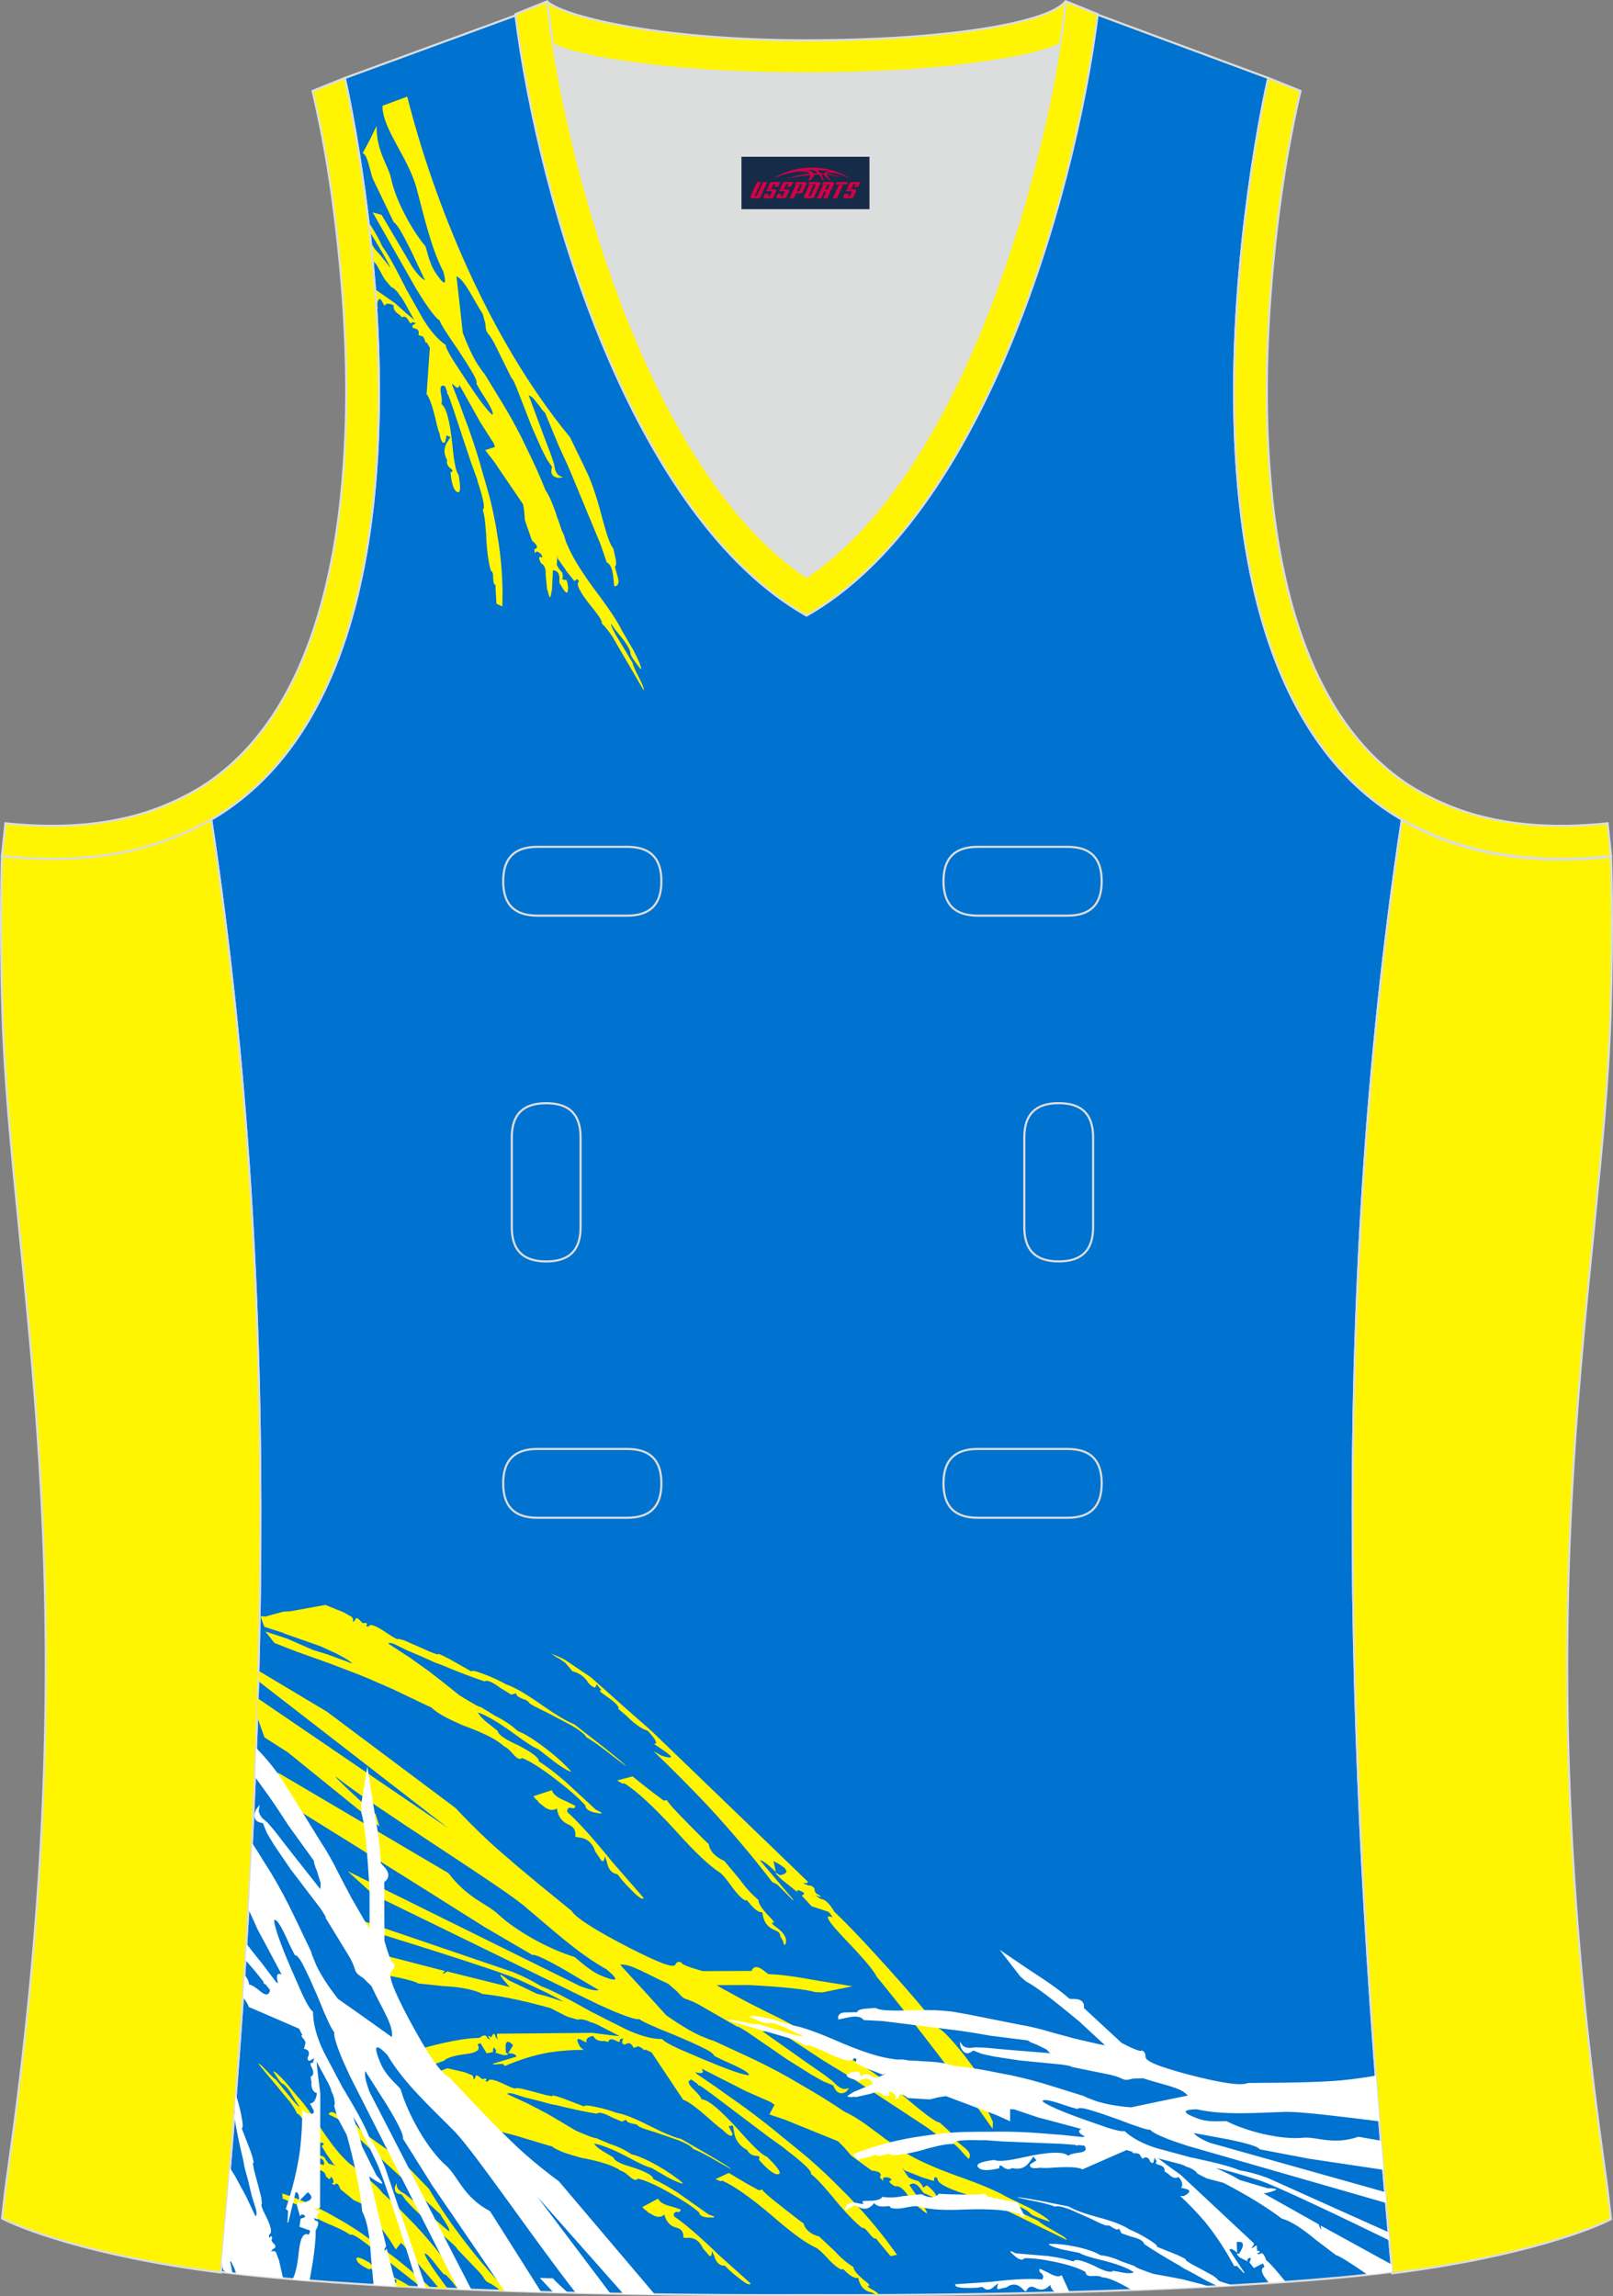 <?xml version="1.0" encoding="utf-8"?>
<!-- Generator: Adobe Illustrator 19.0.0, SVG Export Plug-In . SVG Version: 6.00 Build 0)  -->
<svg xmlns="http://www.w3.org/2000/svg" xmlns:xlink="http://www.w3.org/1999/xlink" version="1.1" id="图层_1" x="0px" y="0px" width="302.41px" height="430.42px" viewBox="0 0 302.41 430.42" enable-background="new 0 0 302.41 430.42" xml:space="preserve">
<rect x="0" y="0" width="302.41" height="430.42" fill="#808080" stroke="none"/>
<g id="XMLID_23_">
	<path id="XMLID_24_" fill="#0072CF" stroke="#DCDDDD" stroke-width="0.4" stroke-miterlimit="22.926" d="M101.8,1.01L64.64,14.63   c0,0,25.43,109.52-25.04,139.02c13.91,91.93,10.01,182.4,1.8,272.21c23.37,2.98,66.59,4.52,109.81,4.36   c43.21,0.17,86.44-1.37,109.81-4.36c-8.2-89.81-12.11-180.28,1.81-272.21c-50.47-29.5-25.04-139.02-25.04-139.02l-37-13.73   l-11.74,8.47l-40.26,2.38l-33.12-3.11L101.8,1.01z"/>
	<path fill="#DCDDDD" d="M151.21,108.12c26.91-18.11,42.35-67.47,47.53-99.78c-4.43,1.88-9.9,2.69-13.42,3.22   c-11.14,1.68-22.91,2.18-34.17,2.18c-11.26,0-23.02-0.5-34.17-2.18c-3.48-0.52-8.88-1.32-13.29-3.16   C108.88,40.71,124.31,90.03,151.21,108.12z"/>
	<path fill="#FFF501" stroke="#DCDDDD" stroke-width="0.4" stroke-miterlimit="22.926" d="M262.83,153.67   c9.87,5.89,22.68,8.69,39.2,6.95c0,0,0.45,11.69-0.09,29.57c-1.51,49.08-16.57,105.44-1.41,214.04c1.31,9.36,0.84,6.4,1.49,11.76   c-3,1.58-16.16,7.01-40.99,10.14C252.81,336.24,248.89,245.69,262.83,153.67z"/>
	<path fill="#FFF503" stroke="#DCDDDD" stroke-width="0.4" stroke-miterlimit="22.926" d="M205.5,2.55l-0.12,0.28   c-2.78,6.16-14.16,7.84-20.06,8.73c-11.14,1.68-22.91,2.18-34.17,2.18c-11.26,0-23.02-0.5-34.17-2.18   c-5.9-0.89-17.28-2.56-20.06-8.73l-0.1-0.23c1.13-0.45,1.64-0.66,5.74-2.31c3.85,3.24,22.89,7.27,48.59,7.27s45.26-3.15,48.59-7.27   l0.15,0.01C204.02,1.96,202.51,1.35,205.5,2.55z"/>
	<path fill="#FFF500" d="M106.87,81.97C91.52,63.35,81.3,37.71,76.35,18.1l-0.01,0.01l-4.63,1.72c-0.06,4.22,4.71,9.55,6.34,15.27   c1.46,5.44,2.68,11.15,5.06,15.8c0.55,1.99,0.63,3.34-1.47,0.2c-1.36-2-1.69-4.95-1.96-5.03c-2.51-3-5.56-8.63-6.36-12.63   c-0.49-2.4-2.73-4.93-2.73-9.82l-1.16,2.41l-1.44,2.69c0.93,0.16,1.42,3.66,1.95,4.88l3.89,8.08c0.47,0.13,1.51,1.84,3.14,5.13   l2.71,5.72c-0.55-0.21-1.32-1.01-2.31-2.38l-5.83-9.88l-1.67-0.46l8.2,14.41l0,0l1.46,2.31c1.5,2.22,2.46,3.38,2.88,3.5   c0.12,0.54,1.22,2.32,3.32,5.33l0.84,1.29l0.95,1.46l0.72,1.18c0.93,1.51,1.28,2.39,1.07,2.61l0.6,1.06l0.52,0.84   c1.66,2.54,2.26,3.84,1.82,3.92c-0.86-0.71-2.44-2.81-4.75-6.29l-2.54-3.88c-0.96-1.57-1.43-2.53-1.39-2.88   c-1.44-0.98-2.86-2.6-4.23-4.84l-3.19-5.64l-0.37-0.78l-0.11-0.17c-1.73-3.46-3.06-5.8-3.99-7.03c-0.62-1.41-1.48-2.94-2.59-4.58   l-0.06-0.09c0.07,0.59,0.14,1.18,0.21,1.78c2.13,3.43,3.46,5.74,3.99,6.93c-0.6-0.77-1.26-1.61-2-2.51l-1-1.11l-0.77-1.3   c0.12,1.11,0.23,2.24,0.34,3.39c0.28,0.32,0.55,0.64,0.82,0.94l1.3,2.34l0.26,0.42l1.16,1.38c0.35,0.09,0.78,0.45,1.29,1.08   c0.14,0.21,0.26,0.42,0.38,0.61l0.19,0.18c0.16,0.24,0.33,0.5,0.5,0.78l1.96,3.53c-0.87-0.71-2.09-1.77-3.65-3.19l-3.75-2.61   c0.09,1.13,0.16,2.28,0.24,3.44l0.37,0.26l-0.2-0.69c0.21-1.34,0.57-1.51,1.06-0.49l0.35,0.64c0.26-0.51,0.83-0.54,1.73-0.09   c-0.12,0.64,0.21,1.2,1.01,1.68l0.57,0.56c0.42-0.31,0.85-0.08,1.27,0.7c0.27,0.5,0.48,0.55,0.62,0.17l0.55,0.19l0.12-0.04   L78,60.56l-0.69,0.47c-0.04,0.35,0.15,0.54,0.57,0.56c0.55,0.15,0.74,0.55,0.56,1.2l0.89,0.33l0.35,0.64l-0.07,0.03l0.29,0.53   c0.03-0.01,0.06-0.07,0.09-0.18l0.39,0.7l0.21,0.31l-0.61,8.74c0.49,0.55,1.04,2.05,1.64,4.5l0,0c0.31,1.44,0.58,2.42,0.81,2.95   c0.23,1.42,0.57,1.93,1.03,1.54l0.25-1.27l0.73,0.33l-0.56,0.9c-0.71,1.03-0.72,2.17-0.05,3.42c-0.16,0.61,0.11,1.17,0.79,1.68   c0.34,0.28,0.29,0.47-0.15,0.59c0.18,2.15,0.59,3.38,1.23,3.69c0.63,0.35,0.72-0.72,0.27-3.22c-0.46-0.49-0.84-2.3-1.14-5.42   c-0.46-4.61-1.15-7.23-2.08-7.84c0.13-0.34,0.1-1.03-0.09-2.06c-0.22-1.17,0.04-1.6,0.78-1.29l0.41,1.1l-0.03,0.15   c0.03,0.21,0.1,0.32,0.21,0.35l0.34,0.92l0.51,1.45l3.44,10.36l1.09,2.98l0.2,0.76c1.07,3.23,1.36,4.93,0.89,5.07   c0.28,0.85,0.47,2.11,0.57,3.78l0.1,1.19l-0.01,0.42c0.17,2.74,0.46,4.78,0.89,6.1c0.21,0.06,0.34,0.3,0.39,0.72l0.02,0.56   c0.02,0.9,0.18,1.35,0.47,1.36l-0.03,0.47l0.18,3.05l1.1,0.5l0.04-2.95l-0.07-2.09c-0.09-2.23-0.32-4.55-0.68-6.98l-0.22-1.31   c-0.33-2.21-0.8-4.53-1.4-6.94l-0.76-2.71l-0.71-2.44c-0.93-3.41-2.14-7.06-3.63-10.93l-0.52-1.45l-1.42-3.62l-0.01-0.37   c0.74,0.86,1.17,1.02,1.29,0.47l0.01-0.24l2.93,5.22l1.04,1.86l2.52,3.94c0.01,0.14,0.08,0.35,0.22,0.64l-1.84,0.6l0.53,0.69   l1.21,1.57l0.69,1.03l4.67,6.86l0.22,1.41l0.11,1.57l1.34,3.83c1.08,0.89,1.22,1.43,0.45,1.6l0.06,0.69l0.03,0.14l0.04-0.1   c0.19-0.44,0.58-0.34,1.19,0.3l0.13,0.3c0.09,0.2,0.04,0.26-0.16,0.17c-0.52-0.16-0.53,0.22-0.05,1.13l0.27,0.19   c0.44,0.32,0.65,1,0.61,2.04l0.26,2.67l0.21,0.52l-0.04,0.1l0.32,0.88c0.1,0.04,0.19-0.16,0.26-0.61l0.16-0.78l0.18-3.68   c0.91,0.06,1.31,0.68,1.21,1.89c-0.03,0.47,0.04,0.72,0.2,0.76c0.78,1.45,1.24,1.88,1.37,1.29c0.14-0.59,0.06-1.29-0.23-2.11   l-0.75-0.1l-0.03-0.14c0.11-0.27,0.13-0.57,0.03-0.9l-0.06-0.27c-0.36-0.33-0.69-0.81-1.01-1.42l0.11-1.88l0.06,0.67l0.47,0.67   l0.47,0.67l0.84,1.22l1.37,1.7l0.29-0.26l0.25-0.13l0.29,0.39c-0.63,0.5,0.16,2.09,2.36,4.77c1.5,1.86,2.13,2.89,1.88,3.09   c0.56,0.53,1.23,1.36,2.01,2.49l0,0l0.31,0.54l5.25,9l0.31,0.54c0.08-0.12,0.02-0.42-0.18-0.92l-0.73-1.55   c-0.71-1.35-1.1-2.25-1.18-2.71l-3.21-5.35l-0.12-0.26c-0.53-0.9-0.74-1.45-0.63-1.65c0.28,0.53,0.81,1.24,1.57,2.13   c1.19,1.42,1.86,2.52,2.02,3.29c-0.08,0.26,0.29,0.94,1.12,2.04l0.82,1.08c0.21-0.21-0.26-1.43-1.42-3.65l-2.16-3.69   c-0.76-1.6-2.39-4.06-4.89-7.37c-2.39-3.22-4.05-5.86-4.99-7.91l-0.63-1.44l-0.06-0.23l0.02-0.07l-0.12-0.26l-0.12-0.47l-0.29-0.6   c-0.19-0.4-0.39-0.97-0.61-1.72l-0.37-0.99c-0.76-2.38-1.51-4.14-2.26-5.26c-1.01-2.54-2.16-5.1-3.45-7.69l-0.97-2.02   c-1.13-2.26-2.39-4.51-3.76-6.75l-3.19-5.22l-0.4-0.49l-1.02-1.49c-0.89-1.46-1.79-3.39-2.69-5.78l-0.54-4.92l-0.64-5.68   c1.56,0.72,2.94,3.96,4.93,7.09L91,60.7c0.11,2.07,0.43,1.32,1.58,3.47l0.1,0.17l3.28,6.65l0.02-0.05c0.1,0.05,0.37,0.57,0.81,1.58   l2.83,7.29l1.91,4.33l1,1.97l0.97,1.41c-0.39,1.19,0.01,1.88,1.21,2.07l0.83-0.11l-0.73-0.33c-0.28-0.17-0.53-0.54-0.74-1.13   l-0.22-1.13l-0.58-1.72l-1.4-3.67l-2.76-7.44l0.76,0.47l1.26,1.55c0.49,0.75,0.84,1.17,1.04,1.26l2.67,6.43l1.45,3.15l0.79,1.82   l5.55,13.39l1.12,3.3c0.65,0.26,1.06,1.15,1.22,2.68l0.19,1.79c0.65-0.02,0.91-0.47,0.76-1.35l-0.65-2.36   c0.25-0.05,0.31-0.51,0.16-1.39l-0.24-1.08l-0.18-0.81l-0.08-0.22c-0.44-0.33-1.11-2.17-2.01-5.52c-0.63-2.47-1.25-4.51-1.84-6.11   l-0.62-1.61l-1.19-2.54L106.87,81.97z"/>
	<path fill="#FFF501" stroke="#DCDDDD" stroke-width="0.4" stroke-miterlimit="22.926" d="M39.58,153.53   c-9.87,5.89-22.68,8.69-39.2,6.95c0,0-0.46,11.69,0.09,29.57c1.51,49.08,16.57,105.44,1.41,214.04c-1.31,9.36-0.84,6.4-1.49,11.76   c3,1.58,16.16,7.01,41,10.14C49.61,336.1,53.53,245.55,39.58,153.53z"/>
	<path fill="#FFF503" stroke="#DCDDDD" stroke-width="0.4" stroke-miterlimit="22.926" d="M96.62,2.68l5.93-2.39l0.21,1.62   c4.02,31.78,19.68,86.86,48.45,106.22c28.77-19.36,44.43-74.44,48.45-106.22l0.21-1.62l5.93,2.39   c-4.53,35.76-22.05,94.31-54.59,112.72C118.67,96.98,101.15,38.44,96.62,2.68z"/>
	<path fill="none" stroke="#DCDDDD" stroke-width="0.4" stroke-miterlimit="22.926" d="M183.31,158.74c-4.32,0-6.42,2.11-6.42,6.45   c0,4.34,2.1,6.45,6.42,6.45h16.82c4.32,0,6.42-2.11,6.42-6.45c0-4.34-2.1-6.45-6.42-6.45H183.31L183.31,158.74z M204.94,213.21   c0-4.32-2.11-6.42-6.45-6.42s-6.45,2.1-6.45,6.42v16.82c0,4.32,2.11,6.42,6.45,6.42s6.45-2.1,6.45-6.42V213.21L204.94,213.21z    M95.95,230.04c0,4.32,2.11,6.42,6.45,6.42s6.45-2.1,6.45-6.42v-16.82c0-4.32-2.11-6.42-6.45-6.42s-6.45,2.1-6.45,6.42V230.04   L95.95,230.04z M100.76,271.61c-4.32,0-6.42,2.11-6.42,6.45c0,4.34,2.1,6.45,6.42,6.45h16.82c4.32,0,6.42-2.11,6.42-6.45   c0-4.34-2.1-6.45-6.42-6.45H100.76L100.76,271.61z M183.31,271.61c-4.32,0-6.42,2.11-6.42,6.45c0,4.34,2.1,6.45,6.42,6.45h16.82   c4.32,0,6.42-2.11,6.42-6.45c0-4.34-2.1-6.45-6.42-6.45H183.31L183.31,271.61z M100.76,158.74c-4.32,0-6.42,2.11-6.42,6.45   c0,4.34,2.1,6.45,6.42,6.45h16.82c4.32,0,6.42-2.11,6.42-6.45c0-4.34-2.1-6.45-6.42-6.45H100.76z"/>
	<path fill="#FFF502" stroke="#DCDDDD" stroke-width="0.4" stroke-miterlimit="22.926" d="M62.63,39.63   c2.12,16.63,3.04,33.98,1.57,50.69c-1.52,17.33-6.03,37.57-18.4,50.56c-2,2.1-4.2,4.01-6.59,5.67c-2.47,1.72-5.41,3.22-8.19,4.38   c-9.42,3.94-19.95,4.46-30,3.4l-0.65,6.15c13.27,1.4,24.15-0.14,33.03-3.85c3.09-1.29,6.59-3.1,9.34-5.01   c46.24-32.14,21.89-137,21.89-137l-6.02,2.43C60.39,24.7,61.64,31.86,62.63,39.63z"/>
	<path fill="#FFF502" stroke="#DCDDDD" stroke-width="0.4" stroke-miterlimit="22.926" d="M239.79,39.63   c-2.13,16.63-3.04,33.98-1.58,50.69c1.52,17.33,6.04,37.57,18.4,50.56c2,2.1,4.2,4.01,6.59,5.67c2.48,1.72,5.41,3.22,8.19,4.38   c9.42,3.94,19.95,4.46,30,3.4l0.65,6.15c-13.27,1.4-24.15-0.14-33.03-3.85c-3.09-1.29-6.59-3.1-9.34-5.01   c-46.24-32.14-21.89-137-21.89-137l6.03,2.43C242.04,24.7,240.79,31.86,239.79,39.63z"/>
	<path fill="#FFF500" d="M80.69,309.66L80.69,309.66l-2.08-0.93l-2.81-1.23l-0.9-0.25l-0.13-0.04l-0.1,0.03   c-0.14,0.14-0.86-0.24-2.14-1.13c-2.11-1.42-3.23-1.83-3.39-1.21l-0.54-0.06l0.11-0.17c0.23-0.3,0.08-0.45-0.45-0.45   c-0.09,0.17-0.34,0.02-0.74-0.44l-0.35-0.33c-0.32-0.24-0.53-0.14-0.63,0.32l-0.4,0.32l0.06-0.16c0.03-0.53-0.15-0.86-0.54-0.99   l-1.17-0.68l-3.46-1.41l-6.69,1.2l-1.24,0.06l-3.39,0.93c-0.51-0.14-0.79-0.11-0.83,0.09l0.68,1.82l3.59,1.15l0.03,0.07l6.95,2.44   l2.92,1.34l1.58,0.85l1.07,0.7l0.33,0.27l-0.23-0.01l-0.94-0.38l-1.26-0.44l-2.33-0.86l-2.59-0.79l-4.81-2.11l-4.13-1.36l1.73,2.17   l3.97,1.55l6.1,2.18l2.95,1.12l1.08,0.42l1.75,0.66l1.97,0.82l4.32,1.88l6.65,3.18l0.61,0.26c0.79,0.79,2.11,1.61,3.97,2.48   l1.94,0.89l0.79,0.28c3.44,1.29,5.76,2.52,6.95,3.66c0.39,0.13,0.92,0.58,1.6,1.35c0.82,0.97,1.4,1.23,1.74,0.81   c1.44,0.56,3.49,1.85,6.16,3.88c2.53,1.93,4.43,3.59,5.72,5.01c0.02,0.66,0.67,1.13,1.96,1.39c1.49,0.3,1.5,0.11,0.01-0.58   l-5.79-5.34c-1.81-1.55-3.44-2.8-4.9-3.73c0.07-0.64-1.23-1.64-3.88-3.01c-2.49-1.12-3.76-2.01-3.82-2.67l-1.06-0.85   c-1.49-1.12-2.37-1.99-2.65-2.63c1.63,0.55,3.94,1.92,6.94,4.1c2.06,1.53,3.53,2.46,4.38,2.8l3.33,2.59   c1.66,1.16,2.61,1.69,2.83,1.58c-1.19-1.34-2.78-2.79-4.78-4.33c-2.15-1.65-3.9-2.74-5.25-3.27c-1.11-1.03-2.52-1.98-4.22-2.84   l-2.75-1.67c-0.02,0.15-1-0.37-2.94-1.55l-1.04-0.64l-2.79-2.23l-2.77-2.17l-3.76-2.68l-3.95-2.56c0.02-0.24,0.42-0.21,1.19,0.1   l2.33,1.15l3.07,1.3l2.15,0.98l1.13,0.4c3.14,1.33,5.85,2.36,8.13,3.12c0.46-0.32,1.46,0.1,3,1.25l2.01,1.23l0.89-0.24l0.05,0.13   c0.03,0.37,0.65,0.75,1.86,1.13l0.33,0.27c0.17,0.14,0.27,0.26,0.3,0.35c0.38,0.28,1.44,0.84,3.22,1.69l4.65,2.44   c1.63,0.98,2.56,1.72,2.79,2.23c1.06,0.57,2.81,1.82,5.26,3.77l2.08,1.57c0.14-0.04-1.24-1.21-4.13-3.51l-5.51-4.28   c-1.3-0.5-3.32-1.7-6.07-3.61c-2.96-2.09-5.17-3.37-6.61-3.83c-1.31-0.74-2.7-1.38-4.17-1.93c-1.65-0.64-2.44-0.8-2.36-0.49   l-4.16-2.36c-1.53-0.82-2.27-1.11-2.23-0.89l0.03,0.07L80.69,309.66z"/>
	<path fill="#FFF500" d="M146.26,362.9L146.26,362.9l0.55,0.96c0.04,0.39,0.16,0.64,0.37,0.75c0.53-1.06-0.03-2.2-1.68-3.39   c-0.57-0.41-0.84-0.69-0.81-0.84c0.62,0.18,0.51-0.14-0.32-0.97c-1.5-1.54-2.23-2.62-2.17-3.26c-1.25-1.04-2.41-2.3-3.46-3.78   l-2.93-3.52c-1.77-0.8-2.75-1.87-2.94-3.21c-0.12-0.02-1.4-1.28-3.86-3.79c-2.53-2.55-3.84-4.01-3.91-4.38l-0.47,0.02   c-0.04,0.02-0.12,0.02-0.23,0.01l-2.01-1.5c-1.37-1.05-2.63-2.06-3.79-3.01l-2.88,0.75c0.81,0.57,1.24,0.74,1.28,0.52   c2.27,1.38,5.47,4.33,9.61,8.84c3.55,3.97,6.3,6.59,8.24,7.85c0.35,0.17,1,0.89,1.94,2.15c1.26,1.79,2.25,2.85,3,3.18   c0.02-0.28,0.26-0.12,0.71,0.48c0.96,1.18,1.77,1.75,2.43,1.71c0.16,1.7,0.95,2.82,2.38,3.36   C146,362.11,146.31,362.47,146.26,362.9z"/>
	<path fill="#FFF500" d="M114.84,349.08L114.84,349.08c-3.63-4.48-6.45-7.61-8.47-9.4c-0.1-0.6,0.14-0.87,0.71-0.81   c0.47,0.21,0.74,0.09,0.79-0.36l-1.82-0.9c-1.51-0.6-2.37-1.28-2.58-2.04l-3.47,1.14l0.52,0.63l0.3,0.21l0.19,0.33l0.92,0.73   c0.91,0.74,1.73,0.86,2.48,0.39c0.21,1.51,0.95,2.52,2.24,3.05c0.95,0.41,1.34,1.13,1.19,2.16c0.08,0.11,0.31,0.18,0.68,0.23   c1.5,0.1,2.53,0.99,3.1,2.67l0.73,1.05c0.56,1.05,0.91,0.98,1.06-0.23l0.38,1.13c0.26,1.37,0.92,2.13,1.97,2.27l0.81,1.04   c0.58,0.68,1.13,1.27,1.66,1.78c1.47,1.54,2.29,2.07,2.43,1.6L114.84,349.08z"/>
	<path fill="#FFF500" d="M82.59,395.93l2.79,1.78l2.74,0.56l1,0.22l1.62,0.33l1.84,0.44l4.05,1.05l6.25,1.88l0.57,0.14   c0.79,0.6,2.05,1.15,3.8,1.66l1.82,0.52l0.74,0.13c3.2,0.65,5.39,1.41,6.57,2.28c0.36,0.06,0.88,0.39,1.56,0.99   c0.83,0.76,1.38,0.92,1.63,0.47c1.34,0.29,3.3,1.16,5.89,2.61c2.44,1.38,4.31,2.61,5.6,3.71c0.08,0.61,0.71,0.94,1.88,0.98   c1.36,0.04,1.35-0.14-0.04-0.54l-5.69-4.02c-1.77-1.15-3.35-2.03-4.74-2.66c0-0.6-1.26-1.32-3.76-2.16   c-2.34-0.64-3.56-1.26-3.67-1.86l-1.04-0.62c-1.44-0.79-2.31-1.46-2.63-2.01c1.51,0.26,3.71,1.15,6.6,2.69   c1.99,1.08,3.39,1.71,4.19,1.89l3.22,1.86c1.6,0.81,2.49,1.15,2.68,1.01c-1.19-1.05-2.76-2.13-4.69-3.25   c-2.08-1.18-3.75-1.91-5.01-2.19c-1.09-0.77-2.44-1.42-4.05-1.95l-2.62-1.11c0,0.14-0.93-0.18-2.78-0.96l-0.99-0.43l-2.71-1.62   l-2.68-1.57l-3.62-1.88l-3.78-1.74c0-0.23,0.36-0.26,1.07-0.09l2.19,0.69l2.87,0.71l2.02,0.56l1.05,0.19   c2.94,0.73,5.46,1.26,7.56,1.6c0.38-0.37,1.31-0.14,2.8,0.67l1.92,0.82l0.77-0.37l0.06,0.11c0.06,0.34,0.65,0.59,1.78,0.75   l0.32,0.19c0.16,0.11,0.27,0.2,0.3,0.27c0.36,0.2,1.37,0.54,3.04,1.05l4.39,1.51c1.55,0.65,2.46,1.19,2.71,1.62   c1,0.36,2.69,1.24,5.07,2.65l2.01,1.12c0.12-0.06-1.22-0.92-4.03-2.59l-5.34-3.08c-1.21-0.26-3.14-1.05-5.78-2.38   c-2.86-1.46-4.94-2.29-6.28-2.49c-1.24-0.47-2.55-0.84-3.92-1.12c-1.54-0.33-2.26-0.35-2.16-0.07l-3.95-1.52   c-1.45-0.51-2.14-0.67-2.08-0.46l0.03,0.06l-1.24-0.24l0,0l-1.94-0.53l-2.64-0.68l-0.83-0.09l-0.12-0.01l-0.09,0.04   c-0.11,0.14-0.79-0.09-2.03-0.7c-2.02-0.98-3.07-1.18-3.14-0.58l-0.49,0.02l0.08-0.18c0.18-0.32,0.03-0.43-0.45-0.34   c-0.07,0.17-0.3,0.07-0.7-0.29l-0.35-0.25c-0.31-0.18-0.49-0.05-0.53,0.39l-0.32,0.36l0.04-0.16c-0.03-0.49-0.22-0.77-0.58-0.83   l-1.11-0.44l-3.23-0.75l-5.85,2.17l3.29,4.65c0.77,1.08,2.32,0.46,2.52,0.49l2.74,0.77l1.5,0.54l1.03,0.48l0.32,0.2l-0.21,0.03   l-0.89-0.2l-1.17-0.21l-2.17-0.42L82.59,395.93L82.59,395.93z M164.89,430.2l-0.7,0c-0.14-0.21-0.42-0.38-0.84-0.49   c-1.34-0.28-2.15-1.19-2.46-2.73c-0.59,0.14-1.37-0.25-2.34-1.19c-0.47-0.48-0.69-0.59-0.69-0.33c-0.7-0.18-1.69-1-2.99-2.46   c-0.96-1.01-1.61-1.57-1.94-1.68c-1.86-0.85-4.57-2.83-8.13-5.94c-4.14-3.51-7.29-5.72-9.45-6.64c-0.02,0.22-0.42,0.13-1.2-0.27   l2.5-1.15c1.13,0.7,2.35,1.42,3.68,2.18l1.95,1.07c0.1-0.01,0.17-0.02,0.21-0.04l0.42-0.09c0.1,0.33,1.41,1.47,3.92,3.42   c2.45,1.93,3.72,2.89,3.82,2.89c0.3,1.21,1.28,2.04,2.94,2.5l2.96,2.78c1.08,1.2,2.24,2.18,3.46,2.94c0.02,0.6,0.77,1.49,2.26,2.67   c0.83,0.64,0.96,0.92,0.38,0.85c-0.01,0.14,0.26,0.36,0.81,0.65C164.09,429.48,164.57,429.83,164.89,430.2L164.89,430.2z    M48.2,321.79c0.04-1.15,0.07-2.3,0.1-3.45l35.74,24.36L48.39,315.1l0.05-1.93l12.87,7.7l24.09,18.04c1.84,1.98,3.91,4.05,6.2,6.2   c2.94,2.7,7.5,6.56,13.7,11.57l1.86,1.52c0.83,1.33,4.47,3.65,10.93,6.97c11.5,5.84,7.16,2.08,9.64,2.66   c-0.11,0.32,1.23,0.87,4,1.66l9.17-0.03c0.4-1.06,1.33-0.95,2.78,0.32l0.41,0.29c1.81,0,4.88,0.41,9.24,1.21l6.49,1.05l-5.63,1.15   l-1.33-0.05c-1.79-0.54-5.92-0.98-12.39-1.33l-6.11,0.02l0.97,0.59l4.7,2.55l3.8,1.92l2.15,1.05c1.71,0.86,3.15,1.66,4.29,2.37   l9.94,5.74l2.77,1.67l1.66,1.15c1.63,1.15,3.6,2.72,5.89,4.69c3.15,2.66,5.01,3.99,5.59,4.01l0.22,0.16l0.73,0.66l0.97,0.89   c0.76,0.75,1.05,1.23,0.89,1.45l2.23,1.84c0.76,0.75,0.89,1.36,0.41,1.83l-1.46-1.6c-1.24-1.37-2.21-1.96-2.9-1.77l-3.28-2.45   l-14.07-9.24l-1.95-1.22l-3.42-2.07l-6.76-4.44c-0.21,0.05-0.79-0.13-1.72-0.52l-2.1-0.65l-0.93,0.06l7.57,5.36l3.77,2.62l1.7,1.28   l0.99,0.95c0.59,0.42,1.06,0.62,1.39,0.59l0.81-0.17l-0.56,0.67c-1.06,0.64-1.88,0.24-2.45-1.19l-1.78-0.71l-2.21-1.24l-4.64-2.91   l-7.51-5.17c-1.08-0.68-1.67-1.01-1.78-0.99l0.02,0.07l-7.39-4.24l-0.2-0.1c-2.46-1.31-2.15-0.37-3.76-2.3l-1.7-1.46   c-3.81-1.7-7.26-3.91-8.98-3.55l4.65,5.07l4.01,4.42c2.44,1.71,4.54,2.97,6.3,3.79l1.88,0.76l0.67,0.2l6.27,2.9   c2.7,1.25,5.31,2.58,7.83,4l2.23,1.31c2.89,1.64,5.65,3.35,8.28,5.13c1.39,0.59,3.25,1.78,5.59,3.58l1,0.71   c0.71,0.58,1.29,1,1.73,1.26l0.66,0.39l0.44,0.38l0.28,0.17l0.03,0.07l0.22,0.19l1.54,0.98c2.22,1.35,5.42,2.78,9.62,4.3   c4.34,1.52,7.39,2.81,9.15,3.85l4.37,2.12c2.51,1.38,3.77,2.23,3.76,2.58l-1.41-0.49c-1.45-0.51-2.23-0.91-2.36-1.22   c-0.69-0.64-2.01-1.25-3.96-1.82c-1.24-0.35-2.16-0.68-2.77-1c0.06,0.27,0.63,0.67,1.69,1.18l0.28,0.16l6.38,3.02   c0.4,0.39,1.36,1,2.89,1.83l1.7,1.01c0.52,0.35,0.79,0.61,0.81,0.78l-0.63-0.32l-10.63-5.19l-0.63-0.31l0,0   c-1.43-0.57-2.55-0.93-3.37-1.06c0.04-0.36-1.19-0.94-3.71-1.73c-3.65-1.11-5.42-2.12-5.31-3.03l-0.51-0.18l-0.1,0.3l-0.04,0.45   l-2.3-0.72l-1.54-0.62l-0.85-0.33l-0.85-0.33l-0.53-0.61l1.29,1.9c0.7,0.38,1.3,0.61,1.82,0.7l0.24,0.22   c0.31,0.25,0.52,0.55,0.63,0.89l0.12,0.11l0.65-0.41c0.82,0.6,1.4,1.23,1.73,1.89c0.33,0.66-0.34,0.55-2-0.33   c-0.15,0.08-0.38-0.13-0.71-0.6c-0.8-1.24-1.57-1.58-2.31-1.01l2.56,3.69l0.45,0.86c0.27,0.49,0.35,0.74,0.24,0.77l-0.89-0.63   l-0.04-0.13l-0.55-0.36l-2.15-2.41c-0.73-1.03-1.38-1.55-1.96-1.56l-0.34,0c-1.04-0.55-1.3-0.93-0.79-1.13   c0.21-0.05,0.21-0.14,0-0.27l-0.32-0.2c-0.93-0.21-1.31-0.04-1.13,0.52l0.04,0.13l-0.12-0.11l-0.55-0.64   c0.47-0.69-0.04-1.11-1.52-1.25l-3.83-2.8l-1.24-1.45l-1.21-1.23l-8.62-3.5l-1.29-0.53l-2.08-0.7l-0.91-0.31l0.98-1.82   c-0.32-0.18-0.53-0.33-0.64-0.46l-4.82-2.12l-2.16-1.11l-6.07-3.08l0.16,0.24c0.31,0.61-0.13,0.76-1.33,0.42l0.28,0.35l3.75,2.55   l1.46,1.05c3.98,2.75,7.58,5.47,10.79,8.16l2.33,1.89l2.57,2.12c2.23,1.94,4.28,3.87,6.16,5.8l1.13,1.12   c2.06,2.11,3.94,4.22,5.64,6.32l1.58,1.98l2.13,2.9l-1.21,0.26l-2.37-2.84l-0.33-0.48c-0.23,0.18-0.68-0.15-1.36-1.01l-0.43-0.52   c-0.35-0.38-0.63-0.53-0.83-0.44c-1.3-1-3.02-2.77-5.15-5.33l-0.31-0.41l-0.95-1.1c-1.3-1.55-2.37-2.64-3.21-3.28   c0.25-0.47-1.21-1.91-4.4-4.33l-0.71-0.6l-3.02-2.16l-10.23-7.73l-1.46-1.06l-0.94-0.66c-0.1,0.06-0.24-0.01-0.42-0.2l-0.09-0.16   l-1.12-0.79c-0.8,0.2-0.68,0.79,0.35,1.78c0.9,0.87,1.43,1.52,1.58,1.94c1.16-0.03,3.61,2.04,7.34,6.21   c2.52,2.83,4.13,4.33,4.84,4.49c2.18,2.13,2.9,3.23,2.16,3.32c-0.72,0.13-1.94-0.79-3.65-2.75c0.25-0.41,0.14-0.64-0.32-0.68   c-0.9-0.03-1.51-0.4-1.84-1.1c-1.44-0.76-2.26-1.88-2.47-3.36l-0.23-1.26l-0.8,0.17l0.74,1.4c-0.06,0.7-0.7,0.43-1.91-0.79   c-0.56-0.36-1.49-1.13-2.79-2.32l0,0c-2.25-1.97-3.77-3.06-4.55-3.26l-5.94-8.9l-0.39-0.16l-0.81-0.42   c0.06,0.12,0.09,0.2,0.07,0.23l-0.61-0.32l0.04-0.07l-0.74-0.39l-0.92,0.29c-0.35-0.76-0.78-1.02-1.31-0.79   c-0.34,0.27-0.63,0.21-0.85-0.15l0.19-0.93l-0.03-0.01l-0.06,0.13l-0.56,0.19c0.17,0.47-0.03,0.56-0.6,0.26   c-0.9-0.47-1.4-0.41-1.49,0.18l-0.85-0.16c-0.97,0.07-1.64-0.25-2.01-0.95c-1.02,0.17-1.44,0.59-1.26,1.26l-0.74-0.39   c-1.12-0.65-1.27-0.25-0.45,1.2l0.66,0.54c-2.07,0-4.17,0.15-6.29,0.45c-2.85,0.49-5.66,1.35-8.46,2.57l0,0l-0.41-0.4l-1.78,0.12   l-0.08-0.14l4.41-1.33c-0.09-0.43-0.61-0.64-1.55-0.62l0.93-1.53c-1.16-1.18-1.61-0.72-1.33,1.41c0.57,0.3,0.44,0.45-0.39,0.47   l-1.63-0.47c0.19-0.16,0.22-0.33,0.11-0.52c-0.39-0.66-0.57-0.52-0.51,0.4l-1.21,0.23l-1.13-1.87c-0.26,0.03-0.45,0.12-0.58,0.27   l0,0c0.65,0.9-0.08,1.49-2.22,1.75c-2.14,0.26-3.5,0.68-4.09,1.26c-3.12,1.12-4.12,1.45-6.94,2.72l-1.04-1.42   c-0.54-1.38-1.46-0.68-2-2.06l0.56-0.22c1.71-0.63,2.7-0.75,2.97-0.35c1.39-0.78,4.11-1.57,8.14-2.38c2.08-0.4,3.73-0.59,4.96-0.57   c0.81-0.65,1.32-0.63,1.54,0.07l0.49,0.26l-0.17-0.28c-0.28-0.46-0.23-0.57,0.15-0.3c0.11,0.19,0.26,0.11,0.44-0.25   c0.23-0.45,0.44-0.35,0.61,0.32l0.38,0.48l-0.05-0.21c-0.18-0.67-0.14-0.97,0.14-0.89l17.66-0.16c2.23,0.31,3.95,0.52,5.14,0.62   l-4.09-2.1c-0.34-0.16-0.66-0.3-0.96-0.42l-0.28-0.04c-0.23-0.11-0.48-0.22-0.74-0.34c-0.85-0.27-1.45-0.33-1.79-0.18l-1.9-0.55   l-0.5-0.23l-2.71-1.39c-0.63-0.18-1.28-0.35-1.96-0.53c-4.28-1.12-7.87-1.83-10.78-2.12c-1.61-0.82-4.09-1.32-7.47-1.49l-4.64-0.49   c-0.82-0.6-5.26-1.56-11-2.3c-0.65-1.69-2.3-3.25-2.95-4.94l18.97,4.91l-0.41,0.47c0.14,0.08,0.42-0.05,0.83-0.39l11.78,2.93   c-0.16-0.16-0.33-0.34-0.51-0.54c-1.81-2.07-1.72-2.32,0.28-0.74l5.33,2.55l1.58,0.39c1.23,0.38,2.36,0.74,3.38,1.09   c-1.3-0.8-4.08-2.17-8.34-4.11c-3.89-1.77-24.54-8.18-34.71-11.25c-0.24-0.63-0.48-1.26-0.73-1.89l34.28,11.68   c2.05,0.84,3.83,1.74,5.34,2.69c1.62,0.57,4.36,1.95,8.22,4.13l0.2,0.09l0.85,0.5l6.58,3.32c2.7,1.25,4.96,1.86,6.79,1.83   c0.23,0.36,1.29,0.98,3.18,1.86l4.8,2.05c4.31,1.81,7.07,2.78,8.25,2.89c0.28-0.38-1.15-1.23-4.27-2.58l-1.01-0.47l-1.23-0.62   c0-0.37-0.91-0.97-2.73-1.81l-1.41-0.66l-1.8-0.78l-1.6-0.69c-3.82-1.51-5.97-2.49-6.45-2.93c-0.4,0.18-2-0.3-4.77-1.44l-2.81-1.25   l0,0l-42.23-20.6l-4.89-4.44l43.59,21.55c1.76,0.67,2.94,0.92,3.51,0.75l-6.28-3.72c-3.66-2.09-5.71-3.05-6.17-2.86l-8.91-5.21   c-0.78-0.49-20.6-13.01-36.47-22.83c-0.78-2.05-1.57-4.11-2.35-6.16l32,18.86c3.59,4.75,7.16,5.69,9.3,7.69   c3.54,3.35,10.01,6.73,14.13,7.95c0.25-0.1,2.68,2.54,5.18,3.56c3.91,1.63,2.86,0.36,0.98-1.2c-5.24-2.89-10.35-7.62-15.46-11.91   c-5.17-4.23-27.5-18.08-34.8-23.82c-2.91-2.29,7.68,7.54,6.98,6.59l0.74,2.39l-17.18-13.9l-4.37-2.8L48.2,321.79L48.2,321.79z    M134.88,422.81l5.83,5.21c-0.09,0.45-0.86,0.09-2.33-1.1c-0.52-0.39-1.07-0.85-1.65-1.38l-0.82-0.83   c-0.96,0.04-1.62-0.55-1.99-1.78l-0.45-0.98c-0.01,1.14-0.32,1.27-0.92,0.38l-0.76-0.86c-0.67-1.46-1.68-2.11-3.03-1.97   c-0.33,0.02-0.54-0.01-0.63-0.1c0.04-0.98-0.38-1.58-1.27-1.81c-1.2-0.28-1.96-1.1-2.3-2.46c-0.62,0.56-1.37,0.57-2.25,0.04   l-0.9-0.52l-0.2-0.27l-0.29-0.15l-0.52-0.5l2.99-1.6c0.26,0.67,1.1,1.16,2.5,1.48l1.71,0.55c0,0.42-0.23,0.57-0.67,0.45   c-0.52,0.04-0.71,0.32-0.55,0.86C128.37,416.8,131.2,419.24,134.88,422.81L134.88,422.81L134.88,422.81z"/>
	<path fill="#FFF500" d="M113.19,316.55c2.04,1.84,5.01,4.48,8.92,7.89l29.05,28c0.51,0.4,0.37,0.59-0.4,0.56l-0.23,0.01l0.96,0.41   c0.77,0.03,1.18,0.31,1.24,0.85c0.04,0.42,0.23,0.68,0.55,0.79c0.82,0.51,0.83,0.63,0.04,0.36l-0.48-0.16l0.99,0.68   c0.85,0.08,1.71,0.88,2.59,2.41c2.04,1.93,4.63,4.62,7.79,8.08c6.1,6.69,10.02,11.29,11.77,13.8c0.71,0.27,2.27,1.88,4.65,4.83   l5.85,7.8l0.04,1.94l-5.32-6.15c-1.58-1.01-1.67-0.53-0.27,1.44c1.27,1.7,1.68,2.55,1.2,2.55c0.72,0.79,1.44,1.46,2.15,2.01   c0.6,0.52,1.22,1.55,1.86,3.08l0.02-0.05l-0.06,1.38c-6.14-8.76-13.38-18.27-21.72-28.52c-0.56-1.15-2.52-3.47-5.86-6.95   c-3.34-3.48-4.15-4.88-2.44-4.19l0,0c-0.1-0.26-0.35-0.6-0.76-1.02l-3.18-1.06l-1.83-2c0.74-0.27,0.55-0.6-0.56-0.97   c-0.31-0.1-0.38,0.02-0.19,0.37l-3.02-2.4c-1.37-1.32-1.48-1.59-0.32-0.8c1.95-0.39,1.54-1.27-1.21-2.66l0.46,2.06   c-1.54-1.5-2.54-2.24-3-2.21l6.34,7.49l-0.23-0.08l-2.85-2.86l-0.97-0.49l0,0c-3.76-4.9-7.81-9.69-12.16-14.38   c-3.29-3.47-6.65-6.85-10.07-10.13l1.47,0.84c2.38,0.73,2.41,0.34,0.1-1.18l-1.49-1.02c0.77,0.02,0.37-0.8-1.19-2.48   c-1.11-0.31-2.44-1.25-3.98-2.8l-1.52-1.29c0.26-0.37-0.52-1.19-2.33-2.43c-1.16-0.79-1.43-1.14-0.81-1.05l-0.79-0.96l-0.02-0.15   l-0.06-0.04l-0.34,0.66c-0.63-0.21-1.14-0.64-1.52-1.29c-0.72-0.94-1.63-1.52-2.72-1.78l-1.32-1.57l-1.49-1.02l0.01,0.09   l-1.24-0.85l2.4,1.05l5.09,3.42L113.19,316.55z"/>
	<path fill="#FFF500" d="M80.42,410.3l-3.06-3.17l-1.6-1.6l-1.05-0.91c-1.05-0.89-2.42-1.92-4.11-3.08c-2.29-1.6-3.5-2.61-3.62-3.04   l-0.14-0.12l-0.56-0.36l-0.75-0.48c-0.62-0.36-0.99-0.44-1.09-0.26l-1.6-1.14c-0.62-0.35-1.03-0.29-1.23,0.2l1.3,0.64   c1.11,0.55,1.68,1.1,1.69,1.66l2.19,1.76l8.59,7.89l1.15,1.1l1.98,1.96l4.13,3.79c0.02,0.17,0.24,0.55,0.67,1.13l0.82,1.38   l0.14,0.7l-4.86-4.14L77,412.14l-1.14-0.91l-0.79-0.48c-0.38-0.32-0.6-0.61-0.65-0.87l-0.05-0.64l-0.31,0.6   c-0.19,0.96,0.22,1.46,1.23,1.49l0.8,1.12l1.21,1.29l2.75,2.64l4.73,4.14c0.64,0.61,0.96,0.96,0.97,1.05l-0.05,0l4.13,4.3l0.1,0.12   c1.31,1.46,0.65,1.49,2.19,2.15l1.26,0.86c0.1,0.13,0.19,0.25,0.29,0.37l1.37,0.05C89.5,423.54,84.41,417.08,80.42,410.3   L80.42,410.3z M85.85,429.09l-0.28-0.37l-0.69-0.87c-0.89-1.12-1.45-1.63-1.68-1.53l-0.64-0.74l-0.49-0.62   c-1.46-1.95-2.28-2.77-2.46-2.45c0.3,0.85,1.45,2.62,3.44,5.32l0.89,1.19c-0.78-0.03-1.55-0.07-2.32-0.1   c-0.01-0.19,0.11-0.27,0.34-0.24l0.18,0.05L79,425.07l-1.13-1.3l-2.28-2.99c-0.11-0.04-0.24-0.16-0.42-0.34l-0.96,1.23l-0.38-0.59   l-0.85-1.35l-0.59-0.81l-3.9-5.42l-1.01-0.56l-1.15-0.52l-2.52-2.06c-0.38-1.06-0.74-1.32-1.08-0.78l-0.51-0.23l-0.09-0.06l0.09,0   c0.38-0.02,0.42-0.35,0.1-0.98l-0.19-0.18c-0.13-0.12-0.19-0.1-0.17,0.07c-0.03,0.43-0.31,0.34-0.87-0.28l-0.06-0.26   c-0.12-0.42-0.58-0.77-1.37-1.02l-1.94-0.93l-0.34-0.3l-0.09,0l-0.57-0.49c-0.01-0.09,0.17-0.1,0.53-0.03l0.63,0.09l2.83,0.88   c0.21-0.7-0.15-1.18-1.09-1.43c-0.36-0.11-0.54-0.23-0.52-0.36c-0.88-0.99-1.08-1.45-0.6-1.39c0.48,0.06,0.99,0.31,1.53,0.76   l-0.13,0.59l0.09,0.06c0.24-0.01,0.47,0.06,0.69,0.22l0.19,0.12c0.15,0.36,0.42,0.75,0.79,1.16l1.45,0.44l-0.49-0.23l-0.37-0.54   l-0.38-0.54l-0.69-0.97l-0.9-1.5l0.27-0.15l0.17-0.15l-0.21-0.32c-0.55,0.34-1.53-0.7-2.95-3.1c-0.99-1.65-1.6-2.4-1.82-2.27   c-0.25-0.57-0.69-1.3-1.33-2.21l0,0l-0.32-0.38l-5.36-6.45l-0.32-0.38c0.11-0.03,0.33,0.1,0.65,0.39l0.97,0.98   c0.82,0.9,1.4,1.45,1.72,1.64l3.16,3.9l0.16,0.16c0.53,0.65,0.89,0.96,1.08,0.93c-0.32-0.36-0.71-0.95-1.18-1.78   c-0.74-1.29-1.39-2.1-1.93-2.44c-0.22-0.01-0.63-0.48-1.23-1.41l-0.59-0.92c0.22-0.1,1.01,0.59,2.37,2.08l2.2,2.65   c1,1.02,2.41,2.92,4.22,5.73c1.78,2.69,3.31,4.68,4.6,5.95l0.91,0.88l0.16,0.11l0.06,0l0.16,0.16l0.32,0.22l0.38,0.39   c0.25,0.25,0.63,0.56,1.13,0.93l0.65,0.55c1.59,1.23,2.71,2.28,3.35,3.15c1.64,1.46,3.26,3.04,4.86,4.73l1.26,1.29   c1.39,1.48,2.75,3.05,4.07,4.7l3.06,3.85l0.26,0.44l0.85,1.19c0.47,0.6,1.06,1.23,1.74,1.91L85.85,429.09L85.85,429.09z    M73.47,428.5c-0.42-0.33-0.48-0.58-0.18-0.75l1.03,0.16l-0.05-0.64l-0.84,0.18c-0.97,0.25-1.84-0.05-2.6-0.9   c-0.51-0.05-0.86-0.41-1.06-1.06c-0.11-0.33-0.28-0.35-0.49-0.05c-1.58-0.73-2.39-1.38-2.45-1.95c-0.09-0.57,0.75-0.35,2.51,0.69   c0.25,0.48,1.51,1.27,3.78,2.35c1.7,0.82,3,1.55,3.9,2.17C75.82,428.63,74.64,428.57,73.47,428.5L73.47,428.5z M78.6,428.46   l-6.88-5.45l-1.96-1.64l-0.52-0.36c-2.15-1.7-3.35-2.39-3.59-2.07c-0.57-0.44-1.47-0.93-2.7-1.47l-0.88-0.4l-0.32-0.11   c-2.03-0.88-3.48-1.66-4.37-2.35c0.02-0.17-0.13-0.34-0.44-0.49l-0.41-0.17c-0.67-0.26-0.97-0.51-0.9-0.73l-0.37-0.11l-2.26-0.98   l-0.08-0.97l2.24,0.78l1.56,0.63c1.66,0.68,3.35,1.5,5.09,2.44l0.93,0.53c1.58,0.86,3.2,1.85,4.86,2.97l1.84,1.32l1.65,1.2   c2.32,1.64,4.75,3.56,7.26,5.75l0.95,0.79l1.46,1.29l-1.8-0.09L78.6,428.46z"/>
	<path fill="#FFFFFF" d="M70.04,428.31c1.39,0.08,2.8,0.16,4.23,0.24l-1.78-7.03l-0.5,0.65c-0.09-0.14,0.05-0.52,0.41-1.13   l-3.19-13.11c0.17,0.15,0.36,0.29,0.58,0.43c2.21,1.46,2.47,1.27,0.78-0.59l-2.74-5.52l-0.43-1.76c-0.41-1.34-0.8-2.57-1.18-3.67   c0.86,1.29,2.32,4.15,4.41,8.59c1.25,2.65,4.65,13.24,7.79,23.36l1.44,0.07l-7.66-22.53c-0.9-2.17-1.87-4-2.89-5.48   c-0.61-1.74-2.09-4.55-4.43-8.43l-0.1-0.21l-0.54-0.85l-3.56-6.75c-1.34-2.8-2-5.31-1.99-7.51c-0.38-0.15-1.04-1.21-1.98-3.17   l-2.21-5.04c-1.95-4.55-2.99-7.51-3.12-8.89c0.4-0.46,1.32,0.95,2.76,4.24l0.5,1.05l0.67,1.27c0.39-0.12,1.03,0.76,1.94,2.66   l0.71,1.47l0.84,1.89l0.74,1.68c1.63,4.05,2.68,6.3,3.15,6.73c-0.18,0.54,0.34,2.28,1.56,5.22l1.34,2.94l0,0l20.29,39.99   c0.83,0.04,1.67,0.07,2.51,0.1l-19.09-37.05c-0.72-1.89-1-3.21-0.82-3.95l3.98,6.25c2.24,3.67,3.26,5.8,3.07,6.41l5.58,8.89   c0.35,0.51,6.37,9.26,13.45,19.67c2.28,0.08,4.58,0.15,6.91,0.21l-9.59-15.15c-5.06-2.68-6.07-6.64-8.21-8.52   c-3.56-3.1-7.2-9.69-8.52-14.21c0.11-0.34-2.71-2.34-3.8-5c-1.75-4.13-0.4-3.3,1.26-1.58c3.1,5.29,8.14,9.81,12.72,14.46   c3.91,4.13,15.6,21.27,22.63,30.17c2.15,0.05,4.32,0.1,6.5,0.14l-13.7-18.16l16.11,18.2c1.95,0.04,3.92,0.06,5.89,0.09l-18-21.22   c-2.11-1.53-4.31-3.3-6.6-5.32c-2.88-2.59-6.99-6.75-12.34-12.47l-1.62-1.71c-1.41-0.54-3.89-4.11-7.45-10.72   c-6.27-11.78-2.25-7.87-2.89-10.64c-0.33,0.24-0.93-1.17-1.79-4.23l-0.03-10.98c1.12-0.85,1-1.92-0.36-3.22l-0.31-0.4   c-0.02-2.16-0.46-5.71-1.35-10.64l-1.15-7.41l-1.17,7.14l0.06,1.57c0.59,1.96,1.09,6.75,1.51,14.37l0.02,7.32l-0.63-0.96   l-2.74-4.75l-2.06-3.9l-1.12-2.21c-0.93-1.76-1.78-3.2-2.54-4.33l-6.15-9.94l-1.78-2.76l-1.23-1.6c-0.81-1.03-1.81-2.17-3-3.42   c-0.07,1.82-0.14,3.64-0.21,5.46l2.75,3.82l1.31,1.91l2.22,3.39l4.75,6.59c-0.05,0.27,0.14,0.9,0.56,1.88l0.7,2.3l-0.06,1.13   l-5.72-7.25l-2.8-3.62l-1.37-1.61l-1.01-0.86c-0.45-0.57-0.66-1.06-0.64-1.47l0.18-1.02l-0.7,0.9c-0.66,1.48-0.24,2.33,1.28,2.53   l0.77,1.89l1.33,2.22l3.11,4.56l5.52,7.24c0.73,1.06,1.08,1.66,1.06,1.8l-0.07,0l4.53,7.4l0.1,0.21c1.41,2.5,0.4,2.45,2.46,3.72   l1.56,1.54c1.82,3.99,4.19,7.36,3.82,9.54l-5.4-3.85l-4.7-3.31c-1.83-2.34-3.18-4.43-4.05-6.25l-0.82-1.99l-0.22-0.73l-3.12-6.52   c-1.34-2.81-2.77-5.48-4.29-8.02l-1.4-2.22c-0.72-1.19-1.45-2.35-2.19-3.48c-0.21,4.16-0.43,8.31-0.67,12.46l1.7,3.76l1.19,2.21   l3.31,6.22l-0.25-0.11c-0.65-0.16-0.8,0.41-0.43,1.73l-0.37-0.22l-2.73-3.61l-1.13-1.39c-0.56-0.73-1.11-1.44-1.67-2.13   c-0.06,1.01-0.13,2.01-0.19,3.02l1.53,1.78l1.13,1.39l0.71,0.9c-0.06,0.14,0.01,0.29,0.21,0.43l0.17,0.05l0.84,1.07   c-0.2,1.02-0.83,1.09-1.88,0.19c-0.93-0.78-1.62-1.19-2.06-1.23c0.01-0.5-0.27-1.1-0.82-1.8c-0.09,1.42-0.19,2.83-0.28,4.25   c0.59,0.73,0.94,1.31,1.05,1.75l9.46,4.09l0.17,0.41l0.45,0.83c-0.13-0.03-0.21-0.04-0.25,0l0.34,0.63l0.08-0.07l0.41,0.75   l-0.3,1.2c0.8,0.16,1.08,0.59,0.84,1.31c-0.28,0.5-0.22,0.82,0.18,0.97l0.97-0.54l0.01,0.03l-0.13,0.12l-0.2,0.73   c-0.5-0.05-0.59,0.22-0.27,0.81c0.5,0.92,0.44,1.53-0.18,1.84l0.17,0.97c-0.07,1.18,0.28,1.87,1.02,2.08   c-0.17,1.28-0.61,1.92-1.32,1.94l0.42,0.75c0.7,1.12,0.27,1.44-1.27,0.95l-0.57-0.61c0.01,2.48-0.13,5.04-0.43,7.68   c-0.5,3.57-1.39,7.23-2.66,10.99l0,0l0.43,0.36l-0.12,2.17l0.15,0.05l1.38-5.73c0.46-0.04,0.68,0.51,0.67,1.65l1.61-1.63   c1.26,0.99,0.77,1.68-1.48,2.08c-0.32-0.58-0.48-0.38-0.49,0.63l0.51,1.79c0.16-0.28,0.35-0.38,0.55-0.3   c0.69,0.25,0.55,0.5-0.42,0.75l-0.23,1.52l1.99,0.72c-0.03,0.32-0.12,0.58-0.28,0.78l0,0c-0.96-0.48-1.57,0.61-1.84,3.25   c-0.24,2.46-0.64,4.17-1.18,5.12c1.05,0.09,2.12,0.17,3.2,0.26c0.19-1.02,0.38-2.13,0.58-3.32c0.41-2.63,0.6-4.67,0.57-6.13   c0.68-1.19,0.65-1.8-0.09-1.82l-0.28-0.5l0.3,0.11c0.49,0.18,0.6,0.08,0.32-0.29c-0.19-0.07-0.11-0.27,0.26-0.61   c0.48-0.43,0.37-0.64-0.34-0.63l-0.51-0.29l0.23-0.02c0.71-0.01,1.02-0.17,0.94-0.46l0.04-21.19c-0.35-2.57-0.58-4.55-0.69-5.94   l2.25,4.19c0.17,0.35,0.32,0.69,0.45,1l0.04,0.32c0.12,0.24,0.24,0.5,0.36,0.77c0.29,0.93,0.36,1.62,0.2,2.08l0.6,2.09l0.25,0.52   l1.49,2.77c0.19,0.69,0.39,1.41,0.58,2.16c1.22,4.74,2,8.8,2.32,12.18c0.89,1.64,1.43,4.45,1.64,8.43L70.04,428.31L70.04,428.31z    M103.73,429.69l-2.51-2.68l2.53,0.07c-0.4-0.2,1.01,1.14,2.7,2.68C105.54,429.74,104.63,429.72,103.73,429.69L103.73,429.69z    M44.29,426.2l-0.37-1.04l-0.52-1.06l-0.21-0.32l-0.03,0.26l0.22,0.99l0.19,1.08c-0.38-0.05-0.77-0.09-1.14-0.14l-0.58-0.47   l-0.19-0.9l-0.1-0.49c0.53-5.91,1.05-11.82,1.55-17.74l0.89,1.42l2.02,3.7l1.87,3.93c0.24-0.08,0.28-0.51,0.09-1.31l-0.75-2.39   l-0.77-3.2l-0.61-2.22l-0.21-1.19c-0.78-3.24-1.36-6.05-1.73-8.44l0.01-0.1c0.17-0.28,0.2-0.67,0.09-1.16l0.21-2.73   c0.4,1.15,0.73,2.39,0.99,3.7c0.36,1.74,0.39,2.59,0.1,2.56l1.63,4.21c0.55,1.56,0.72,2.34,0.51,2.33l-0.06-0.01l0.26,1.4l0,0   l0.58,2.14l0.75,2.92l0.1,0.96l0.02,0.14l-0.04,0.12c-0.16,0.18,0.09,0.91,0.75,2.19c1.06,2.08,1.27,3.27,0.64,3.56l-0.02,0.6   l0.19-0.15c0.33-0.32,0.45-0.18,0.36,0.42c-0.18,0.14-0.08,0.38,0.31,0.74l0.27,0.33c0.18,0.31,0.05,0.57-0.41,0.77l-0.38,0.51   l0.16-0.09c0.53-0.14,0.82,0,0.89,0.42l0.47,1.18l0.78,3.43C49.92,426.81,46.99,426.51,44.29,426.2z"/>
	<path fill="#FFFFFF" d="M256.39,426.4c1.62-0.18,3.17-0.36,4.64-0.55l-0.13-1.37l-13.3-7.3l0.12,0.71   c-0.14-0.02-0.3-0.34-0.48-0.94l-10.32-5.79c0.2-0.02,0.4-0.06,0.62-0.11c2.26-0.55,2.29-0.83,0.09-0.86l-5.18-1.54l-1.38-0.78   c-1.1-0.54-2.13-1.02-3.06-1.44c1.34,0.22,4.05,0.99,8.15,2.3c2.92,0.94,14.89,6.64,24.35,11.25l-0.14-1.52l-22.71-10.2   c-1.93-0.72-3.68-1.19-5.24-1.42c-1.48-0.65-4.17-1.38-8.06-2.2l-0.2-0.06l-0.87-0.16l-6.46-1.75c-2.6-0.81-4.6-1.89-6.01-3.21   c-0.33,0.15-1.4-0.05-3.22-0.63l-4.55-1.59c-4.08-1.46-6.61-2.57-7.57-3.31c-0.06-0.53,1.4-0.28,4.37,0.77l0.98,0.31l1.21,0.33   c0.15-0.32,1.1-0.21,2.86,0.35l1.37,0.43l1.71,0.59l1.52,0.53c3.57,1.38,5.64,2.05,6.2,2c0.24,0.44,1.67,1.15,4.29,2.11l2.69,0.9   l0,0l37.22,10.71l-0.17-2.04l-32.87-9.24c-1.65-0.66-2.65-1.28-3.03-1.84l6.39,1.18c3.69,0.75,5.67,1.38,5.95,1.87l9.04,1.73   c0.35,0.05,6.06,0.9,14.16,2.12c-0.15-1.82-0.3-3.64-0.45-5.46l-4.24-0.74c-4.74,1.64-7.89-0.07-10.37,0.18   c-4.12,0.43-10.52-1.17-14.21-3.03c-0.16-0.27-3.12,0.34-5.48-0.55c-3.7-1.34-2.36-1.71-0.26-1.75c5.24,1.17,11.16,0.64,16.88,0.48   c2.85-0.02,9.97,0.86,17.39,1.78c-0.12-1.47-0.23-2.95-0.35-4.42l-0.02,0h0.02c-0.11-1.39-0.21-2.77-0.32-4.16   c-2.02,0.37-4.2,0.67-6.55,0.9c-3.39,0.3-8.51,0.45-15.38,0.47l-2.07,0.02c-1.19,0.58-4.97,0.04-11.33-1.63   c-11.31-3.02-6.4-3.26-8.56-4.5c-0.05,0.36-1.31-0.1-3.78-1.38l-7.07-6.54c0.13-1.23-0.63-1.79-2.28-1.7l-0.44-0.04   c-1.4-1.28-3.94-3.11-7.64-5.49l-5.44-3.69l3.88,5.02l1.04,0.9c1.61,0.8,4.98,3.33,10.12,7.62l4.71,4.36l-0.99-0.17l-4.69-1.08   l-3.73-1.01l-2.09-0.6c-1.68-0.45-3.12-0.77-4.3-0.96l-10.06-2l-2.84-0.5l-1.76-0.17c-1.74-0.14-3.91-0.16-6.5-0.05   c-3.53,0.11-5.52-0.04-5.98-0.44l-0.24-0.02l-0.84,0.07l-1.12,0.09c-0.9,0.13-1.33,0.34-1.29,0.64l-2.49,0.05   c-0.89,0.12-1.25,0.56-1.07,1.32l1.79-0.38c1.53-0.33,2.52-0.16,2.97,0.49l3.55,0.18l14.7,1.85l2.01,0.3l3.5,0.6l7.06,0.89   c0.15,0.2,0.66,0.45,1.54,0.76l1.89,0.92l0.69,0.71l-8.07-0.66l-3.99-0.37l-1.85-0.08l-1.16,0.13c-0.63-0.05-1.07-0.21-1.32-0.47   l-0.55-0.73l0.15,0.99c0.56,1.31,1.35,1.54,2.38,0.69l1.67,0.64l2.22,0.48l4.79,0.73l7.95,0.78c1.12,0.17,1.71,0.3,1.79,0.39   l-0.04,0.04l7.46,1.51l0.2,0.06c2.44,0.59,1.81,1.2,3.85,0.64l1.92-0.08c3.65,1.22,7.23,1.71,8.4,3.25l-5.7,1.17l-4.93,1.04   c-2.6-0.22-4.74-0.6-6.43-1.14l-1.77-0.66l-0.6-0.3l-6.05-1.89c-2.6-0.82-5.17-1.5-7.71-2.04l-2.26-0.43   c-2.91-0.61-5.75-1.06-8.52-1.36c-1.32-0.47-3.25-0.75-5.8-0.82l-1.07-0.09c-0.79,0-1.4-0.04-1.85-0.12l-0.67-0.13l-0.5,0.02   l-0.29-0.05l-0.06,0.05l-0.25,0.01l-1.59-0.24c-2.27-0.38-5.35-1.4-9.21-3.05c-3.98-1.74-6.87-2.78-8.66-3.11l-4.26-1.23   c-2.51-0.58-3.83-0.71-3.98-0.4l1.3,0.57c1.33,0.58,2.1,0.79,2.32,0.6c0.8-0.07,2.07,0.33,3.81,1.21c1.1,0.58,1.95,0.94,2.55,1.09   c-0.16,0.2-0.76,0.14-1.8-0.16l-0.29-0.05l-6.18-1.87c-0.47,0.06-1.46-0.09-2.99-0.44l-1.73-0.32c-0.55-0.06-0.87-0.03-0.95,0.1   l0.62,0.17l10.35,2.98l0.62,0.17l0,0c1.34,0.51,2.35,0.99,3.04,1.46c0.11-0.35,1.31,0.02,3.58,1.11c3.28,1.61,5.07,1.98,5.35,1.1   l0.46,0.2l-0.05,0.33l-0.16,0.42l2.07,1l1.45,0.55l0.79,0.31l0.79,0.32l0.66-0.16l-1.79,0.75c-0.69-0.16-1.26-0.39-1.69-0.68   l-0.27,0.02c-0.35,0-0.63,0.11-0.85,0.33l-0.14,0.01l-0.33-0.82c-0.88-0.06-1.59,0.09-2.11,0.44c-0.53,0.35,0.03,0.73,1.68,1.14   c0.08,0.18,0.35,0.17,0.8-0.02c1.13-0.52,1.87-0.28,2.2,0.75l-3.51,1.44l-0.7,0.44c-0.41,0.24-0.58,0.41-0.51,0.5l0.95,0.08   l0.08-0.09l0.57,0.07l2.66-0.6c0.99-0.39,1.71-0.38,2.16,0.02l0.26,0.25c1.03,0.25,1.39,0.11,1.08-0.43   c-0.15-0.19-0.11-0.27,0.11-0.24l0.34,0.05c0.81,0.48,1.02,0.89,0.66,1.26l-0.08,0.08l0.14-0.01l0.69-0.17   c-0.07-0.94,0.49-0.95,1.69-0.02l4.12,0.25l1.55-0.39l1.44-0.23l8.11,3.04l1.21,0.45l1.9,0.85l0.83,0.38l0-2.3   c0.32,0.07,0.55,0.08,0.69,0.04l4.6,1.55l2.13,0.56l5.97,1.6l-0.23,0.09c-0.5,0.32-0.21,0.76,0.85,1.31l-0.37,0.11l-3.95-0.41   l-1.56-0.11c-4.22-0.4-8.13-0.56-11.73-0.48l-2.59,0.01l-2.87,0.04c-2.52,0.13-4.91,0.37-7.16,0.73l-1.34,0.19   c-2.46,0.4-4.79,0.92-6.98,1.56l-2.05,0.63l-2.85,1.04l0.83,1.09l3.01-0.82l0.45-0.19c0.1,0.32,0.59,0.35,1.47,0.07l0.55-0.16   c0.43-0.09,0.7-0.02,0.82,0.2c1.41,0.04,3.48-0.31,6.19-1.04l0.41-0.15l1.19-0.29c1.64-0.44,2.92-0.64,3.84-0.62   c-0.01-0.59,1.73-0.82,5.19-0.69l0.8-0.02l3.23,0.24l11.11,0.45l1.56,0.11l1,0.08c0.06,0.12,0.19,0.16,0.4,0.12l0.13-0.08l1.19,0.1   c0.54,0.74,0.2,1.18-1.01,1.32c-1.06,0.13-1.73,0.33-2.02,0.59c-0.88-0.85-3.63-0.76-8.25,0.25c-3.11,0.71-4.98,0.88-5.6,0.52   c-2.57,0.32-3.58,0.79-3.04,1.39c0.5,0.63,1.82,0.69,3.96,0.17c-0.02-0.54,0.15-0.66,0.53-0.37c0.7,0.61,1.33,0.72,1.88,0.34   c1.42,0.35,2.52-0.05,3.3-1.2l0.7-0.95l0.55,0.72l-1.15,0.71c-0.24,0.66,0.36,0.88,1.81,0.66c0.58,0.08,1.62,0.06,3.11-0.06l0,0   c2.56-0.14,4.18-0.02,4.87,0.36l8.28-3.63l0.37,0.14l0.8,0.21c-0.1,0.06-0.15,0.11-0.15,0.15l0.61,0.16l0-0.1l0.73,0.18l0.59,0.91   c0.58-0.42,1.02-0.34,1.34,0.24c0.15,0.48,0.4,0.64,0.73,0.47l0.23-0.95l0.03,0.01l0,0.15l0.35,0.56   c-0.33,0.29-0.21,0.51,0.36,0.65c0.89,0.23,1.25,0.63,1.08,1.22l0.73,0.47c0.72,0.75,1.37,0.95,1.94,0.59   c0.72,0.88,0.87,1.55,0.45,2.01l0.73,0.18c1.14,0.23,1.09,0.69-0.15,1.38l-0.73,0c1.6,1.48,3.16,3.1,4.67,4.87   c1.99,2.45,3.81,5.21,5.46,8.28l0,0l0.49-0.06l1.32,1.37l0.12-0.06l-2.85-4.31c0.25-0.32,0.74-0.13,1.46,0.55l-0.08-2.01   c1.39-0.22,1.54,0.51,0.45,2.19c-0.57-0.14-0.53,0.09,0.11,0.69l1.46,0.74c-0.08-0.27-0.03-0.45,0.13-0.53   c0.58-0.3,0.65-0.06,0.23,0.72l0.84,1.06l1.65-0.85c0.19,0.21,0.3,0.42,0.33,0.65l0,0c-0.85,0.32-0.57,1.3,0.82,2.93   c1.04-0.07,2.06-0.14,3.07-0.21l-0.02-0.04c-1.44-1.83-2.64-3.18-3.59-4.03c-0.35-1.15-0.76-1.49-1.22-1.03l-0.48-0.12l0.25-0.13   c0.41-0.21,0.41-0.34,0.01-0.38c-0.16,0.08-0.24-0.09-0.24-0.53c0.01-0.56-0.19-0.62-0.61-0.15l-0.49,0.16l0.13-0.15   c0.42-0.46,0.51-0.76,0.26-0.88l-13.57-12.69c-1.85-1.31-3.26-2.35-4.23-3.11l4.04,1.06c0.33,0.1,0.63,0.2,0.91,0.31l0.23,0.16   c0.23,0.07,0.46,0.14,0.71,0.23c0.77,0.37,1.26,0.74,1.46,1.11l1.7,0.86l0.49,0.15l2.67,0.7c0.56,0.29,1.14,0.59,1.74,0.92   c3.77,2.05,6.84,3.98,9.21,5.79c1.58,0.41,3.71,1.74,6.39,3.99l3.79,2.87C251.1,422.85,253.44,424.35,256.39,426.4L256.39,426.4z    M231.06,428.39c-0.92,0.05-1.85,0.1-2.79,0.15l-0.07-0.04l-1.98-0.95l-2.51-1.41l-1.79-0.94l-0.89-0.57   c-2.57-1.45-4.74-2.77-6.5-3.97c-0.14-0.59-0.96-1.06-2.45-1.39l-1.82-0.64l-0.44-0.87l-0.09,0.06c-0.19,0.26-0.75,0.06-1.68-0.6   l-0.33-0.06c-0.17-0.02-0.29-0.02-0.35,0.02c-0.36-0.08-1.29-0.49-2.78-1.24l-4.02-1.79c-1.47-0.53-2.39-0.7-2.77-0.5   c-0.92-0.4-2.59-0.81-5.01-1.27l-2.02-0.44c-0.07-0.14,1.33,0.06,4.19,0.59l5.4,1.08c1.04,0.64,2.85,1.3,5.45,2.01   c2.81,0.74,4.77,1.49,5.88,2.27c1.15,0.47,2.32,1.07,3.49,1.8c1.33,0.81,1.9,1.3,1.71,1.47l3.68,1.47c1.33,0.58,1.93,0.93,1.8,1.07   l-0.04,0.03l1.05,0.67l0,0l1.72,0.91l2.32,1.27l0.68,0.51l0.1,0.07l0.05,0.1c0.02,0.21,0.64,0.49,1.85,0.82   C230.44,428.18,230.77,428.28,231.06,428.39L231.06,428.39z M226.71,428.62c-4.65,0.24-9.51,0.45-14.54,0.64   c-2.51-1.52-4.36-2.31-5.56-2.38c-0.31-0.21-0.84-0.29-1.62-0.23c-0.96,0.08-1.44-0.16-1.46-0.74c-1.15-0.7-3.02-1.33-5.63-1.89   c-2.46-0.52-4.42-0.75-5.87-0.71c-0.31,0.48-0.94,0.32-1.86-0.48c-1.07-0.93-0.99-1.08,0.26-0.44l6.06,0.51   c1.84,0.24,3.43,0.58,4.77,1.02c0.25-0.53,1.52-0.27,3.8,0.77c2.07,1.09,3.27,1.41,3.61,0.97l1.05,0.19   c1.44,0.32,2.4,0.36,2.86,0.09c-1.27-0.85-3.34-1.62-6.21-2.32c-1.99-0.46-3.33-0.9-4.02-1.31l-3.27-0.65   c-1.57-0.42-2.4-0.76-2.49-1.02c1.36-0.08,3.02,0.08,4.97,0.48c2.1,0.44,3.69,0.98,4.78,1.63c1.16,0.1,2.48,0.48,3.94,1.16   l2.49,0.89c-0.06,0.13,0.79,0.5,2.54,1.12l0.95,0.33l2.77,0.5l2.72,0.52l3.58,0.92L226.71,428.62L226.71,428.62z M200.5,429.64   c-0.87,0.02-1.73,0.05-2.6,0.07c-0.5-0.27-0.84-0.74-1.02-1.4c-0.82,0.96-1.75,1.14-2.79,0.54c-0.78-0.43-1.35-0.19-1.73,0.69   c-0.1,0.01-0.28-0.11-0.52-0.36c-0.98-1.08-2.03-1.22-3.16-0.41l-0.94,0.21c-0.83,0.35-1.02,0.02-0.55-0.99l-0.75,0.55   c-0.79,0.82-1.55,0.87-2.27,0.15l-0.98,0.15c-0.67,0.05-1.29,0.06-1.85,0.04c-1.63,0-2.38-0.23-2.25-0.69l6.66-0.45l0,0l0,0   c4.32-0.52,7.52-0.67,9.6-0.44c0.34-0.37,0.31-0.75-0.07-1.15c-0.39-0.21-0.5-0.5-0.33-0.88l1.55,0.73   c1.22,0.73,2.07,0.89,2.55,0.48L200.5,429.64L200.5,429.64z M159.79,413.7l-0.79,0.28c-0.2,0.26-0.39,0.35-0.57,0.27   c0.16-1.2,1.02-1.61,2.6-1.22c0.54,0.14,0.84,0.14,0.89,0c-0.47-0.34-0.26-0.5,0.65-0.48c1.64,0.02,2.59-0.23,2.85-0.75   c1.26,0.2,2.56,0.15,3.89-0.14l3.44-0.35c1.47,0.77,2.57,0.74,3.3-0.11c0.08,0.07,1.46,0.13,4.15,0.17   c2.75,0.06,4.24-0.02,4.45-0.23l0.29,0.38c0.02,0.05,0.07,0.11,0.14,0.19l1.94,0.44c1.34,0.27,2.59,0.5,3.75,0.7l1.46,2.79   c-0.77-0.2-1.11-0.41-1.04-0.61c-2.05-0.73-5.4-1.02-10.05-0.86c-4.04,0.21-6.95,0.02-8.75-0.54c-0.3-0.14-1.03-0.11-2.2,0.1   c-1.6,0.36-2.71,0.38-3.33,0.05c0.12-0.23-0.1-0.29-0.67-0.2c-1.14,0.14-1.91-0.06-2.3-0.61c-0.88,1.14-1.88,1.36-3.03,0.66   C160.32,413.31,159.96,413.34,159.79,413.7L159.79,413.7z"/>
	
</g>
<g id="tag_logo">
	<rect y="29.39" fill="#162B48" width="24" height="9.818" x="139.01"/>
	<g>
		<path fill="#D30044" d="M154.97,32.58l0.005-0.011c0.131-0.311,1.085-0.262,2.351,0.071c0.715,0.24,1.44,0.54,2.193,0.9    c-0.218-0.147-0.447-0.289-0.682-0.42l0.011,0.005l-0.011-0.005c-1.478-0.845-3.218-1.418-5.1-1.62    c-1.282-0.115-1.658-0.082-2.411-0.055c-2.449,0.142-4.68,0.905-6.458,2.095c1.26-0.638,2.722-1.075,4.195-1.336    c1.467-0.18,2.476-0.033,2.771,0.344c-1.691,0.175-3.469,0.633-4.555,1.075c1.156-0.338,2.967-0.665,4.647-0.813    c0.016,0.251-0.115,0.567-0.415,0.96h0.475c0.376-0.382,0.584-0.725,0.595-1.004c0.333-0.022,0.66-0.033,0.971-0.033    C153.8,33.02,154.01,33.37,154.21,33.76h0.262c-0.125-0.344-0.295-0.687-0.518-1.036c0.207,0,0.393,0.005,0.567,0.011    c0.104,0.267,0.496,0.66,1.058,1.025h0.245c-0.442-0.365-0.753-0.753-0.835-1.004c1.047,0.065,1.696,0.224,2.885,0.513    C156.79,32.84,156.05,32.67,154.97,32.58z M152.53,32.49c-0.164-0.295-0.655-0.485-1.402-0.551    c0.464-0.033,0.922-0.055,1.364-0.055c0.311,0.147,0.589,0.344,0.84,0.589C153.07,32.47,152.8,32.48,152.53,32.49z M154.51,32.54c-0.224-0.016-0.458-0.027-0.715-0.044c-0.147-0.202-0.311-0.398-0.502-0.6c0.082,0,0.164,0.005,0.24,0.011    c0.72,0.033,1.429,0.125,2.138,0.273C155,32.14,154.62,32.3,154.51,32.54z"/>
		<path fill="#D30044" d="M141.93,34.12L140.76,36.67C140.58,37.04,140.85,37.18,141.33,37.18l0.873,0.005    c0.115,0,0.251-0.049,0.327-0.175l1.342-2.891H143.09L141.87,36.75H141.7c-0.147,0-0.185-0.033-0.147-0.125l1.156-2.504H141.93L141.93,34.12z M143.79,35.47h1.271c0.36,0,0.584,0.125,0.442,0.425L145.03,36.93C144.93,37.15,144.66,37.18,144.43,37.18H143.51c-0.267,0-0.442-0.136-0.349-0.333l0.235-0.513h0.742L143.96,36.71C143.94,36.76,143.98,36.77,144.04,36.77h0.18    c0.082,0,0.125-0.016,0.147-0.071l0.376-0.813c0.011-0.022,0.011-0.044-0.055-0.044H143.62L143.79,35.47L143.79,35.47z M144.61,35.4h-0.78l0.475-1.025c0.098-0.218,0.338-0.256,0.578-0.256H146.33L145.94,34.96L145.16,35.08l0.262-0.562H145.13c-0.082,0-0.12,0.016-0.147,0.071L144.61,35.4L144.61,35.4z M146.2,35.47L146.03,35.84h1.069c0.06,0,0.06,0.016,0.049,0.044    L146.77,36.7C146.75,36.75,146.71,36.77,146.63,36.77H146.45c-0.055,0-0.104-0.011-0.082-0.06l0.175-0.376H145.8L145.57,36.85C145.47,37.04,145.65,37.18,145.92,37.18h0.916c0.24,0,0.502-0.033,0.605-0.251l0.475-1.031c0.142-0.3-0.082-0.425-0.442-0.425H146.2L146.2,35.47z M147.01,35.4l0.371-0.818c0.022-0.055,0.06-0.071,0.147-0.071h0.295L147.56,35.07l0.791-0.115l0.387-0.845H147.29c-0.24,0-0.48,0.038-0.578,0.256L146.24,35.4L147.01,35.4L147.01,35.4z M149.41,35.86h0.278c0.087,0,0.153-0.022,0.202-0.115    l0.496-1.075c0.033-0.076-0.011-0.12-0.125-0.12H148.86l0.431-0.431h1.522c0.355,0,0.485,0.153,0.393,0.355l-0.676,1.445    c-0.06,0.125-0.175,0.333-0.644,0.327l-0.649-0.005L148.8,37.18H148.02l1.178-2.558h0.785L149.41,35.86L149.41,35.86z     M152,36.67c-0.022,0.049-0.06,0.076-0.142,0.076h-0.191c-0.082,0-0.109-0.027-0.082-0.076l0.944-2.051h-0.785l-0.987,2.138    c-0.125,0.273,0.115,0.415,0.453,0.415h0.72c0.327,0,0.649-0.071,0.769-0.322l1.085-2.384c0.093-0.202-0.06-0.355-0.415-0.355    h-1.533l-0.431,0.431h1.38c0.115,0,0.164,0.033,0.131,0.104L152,36.67L152,36.67z M154.72,35.54h0.278    c0.087,0,0.158-0.022,0.202-0.115l0.344-0.753c0.033-0.076-0.011-0.12-0.125-0.12h-1.402l0.425-0.431h1.527    c0.355,0,0.485,0.153,0.393,0.355l-0.529,1.124c-0.044,0.093-0.147,0.18-0.393,0.18c0.224,0.011,0.256,0.158,0.175,0.327    l-0.496,1.075h-0.785l0.54-1.167c0.022-0.055-0.005-0.087-0.104-0.087h-0.235L153.95,37.18h-0.785l1.178-2.558h0.785L154.72,35.54L154.72,35.54z M157.29,34.63L156.11,37.18h0.785l1.184-2.558H157.29L157.29,34.63z M158.8,34.56l0.202-0.431h-2.1l-0.295,0.431    H158.8L158.8,34.56z M158.78,35.47h1.271c0.36,0,0.584,0.125,0.442,0.425l-0.475,1.031c-0.104,0.218-0.371,0.251-0.605,0.251    h-0.916c-0.267,0-0.442-0.136-0.349-0.333l0.235-0.513h0.742L158.95,36.71c-0.022,0.049,0.022,0.06,0.082,0.06h0.18    c0.082,0,0.125-0.016,0.147-0.071l0.376-0.813c0.011-0.022,0.011-0.044-0.049-0.044h-1.069L158.78,35.47L158.78,35.47z     M159.59,35.4H158.81l0.475-1.025c0.098-0.218,0.338-0.256,0.578-0.256h1.451l-0.387,0.845l-0.791,0.115l0.262-0.562h-0.295    c-0.082,0-0.12,0.016-0.147,0.071L159.59,35.4z"/>
	</g>
</g>
</svg>